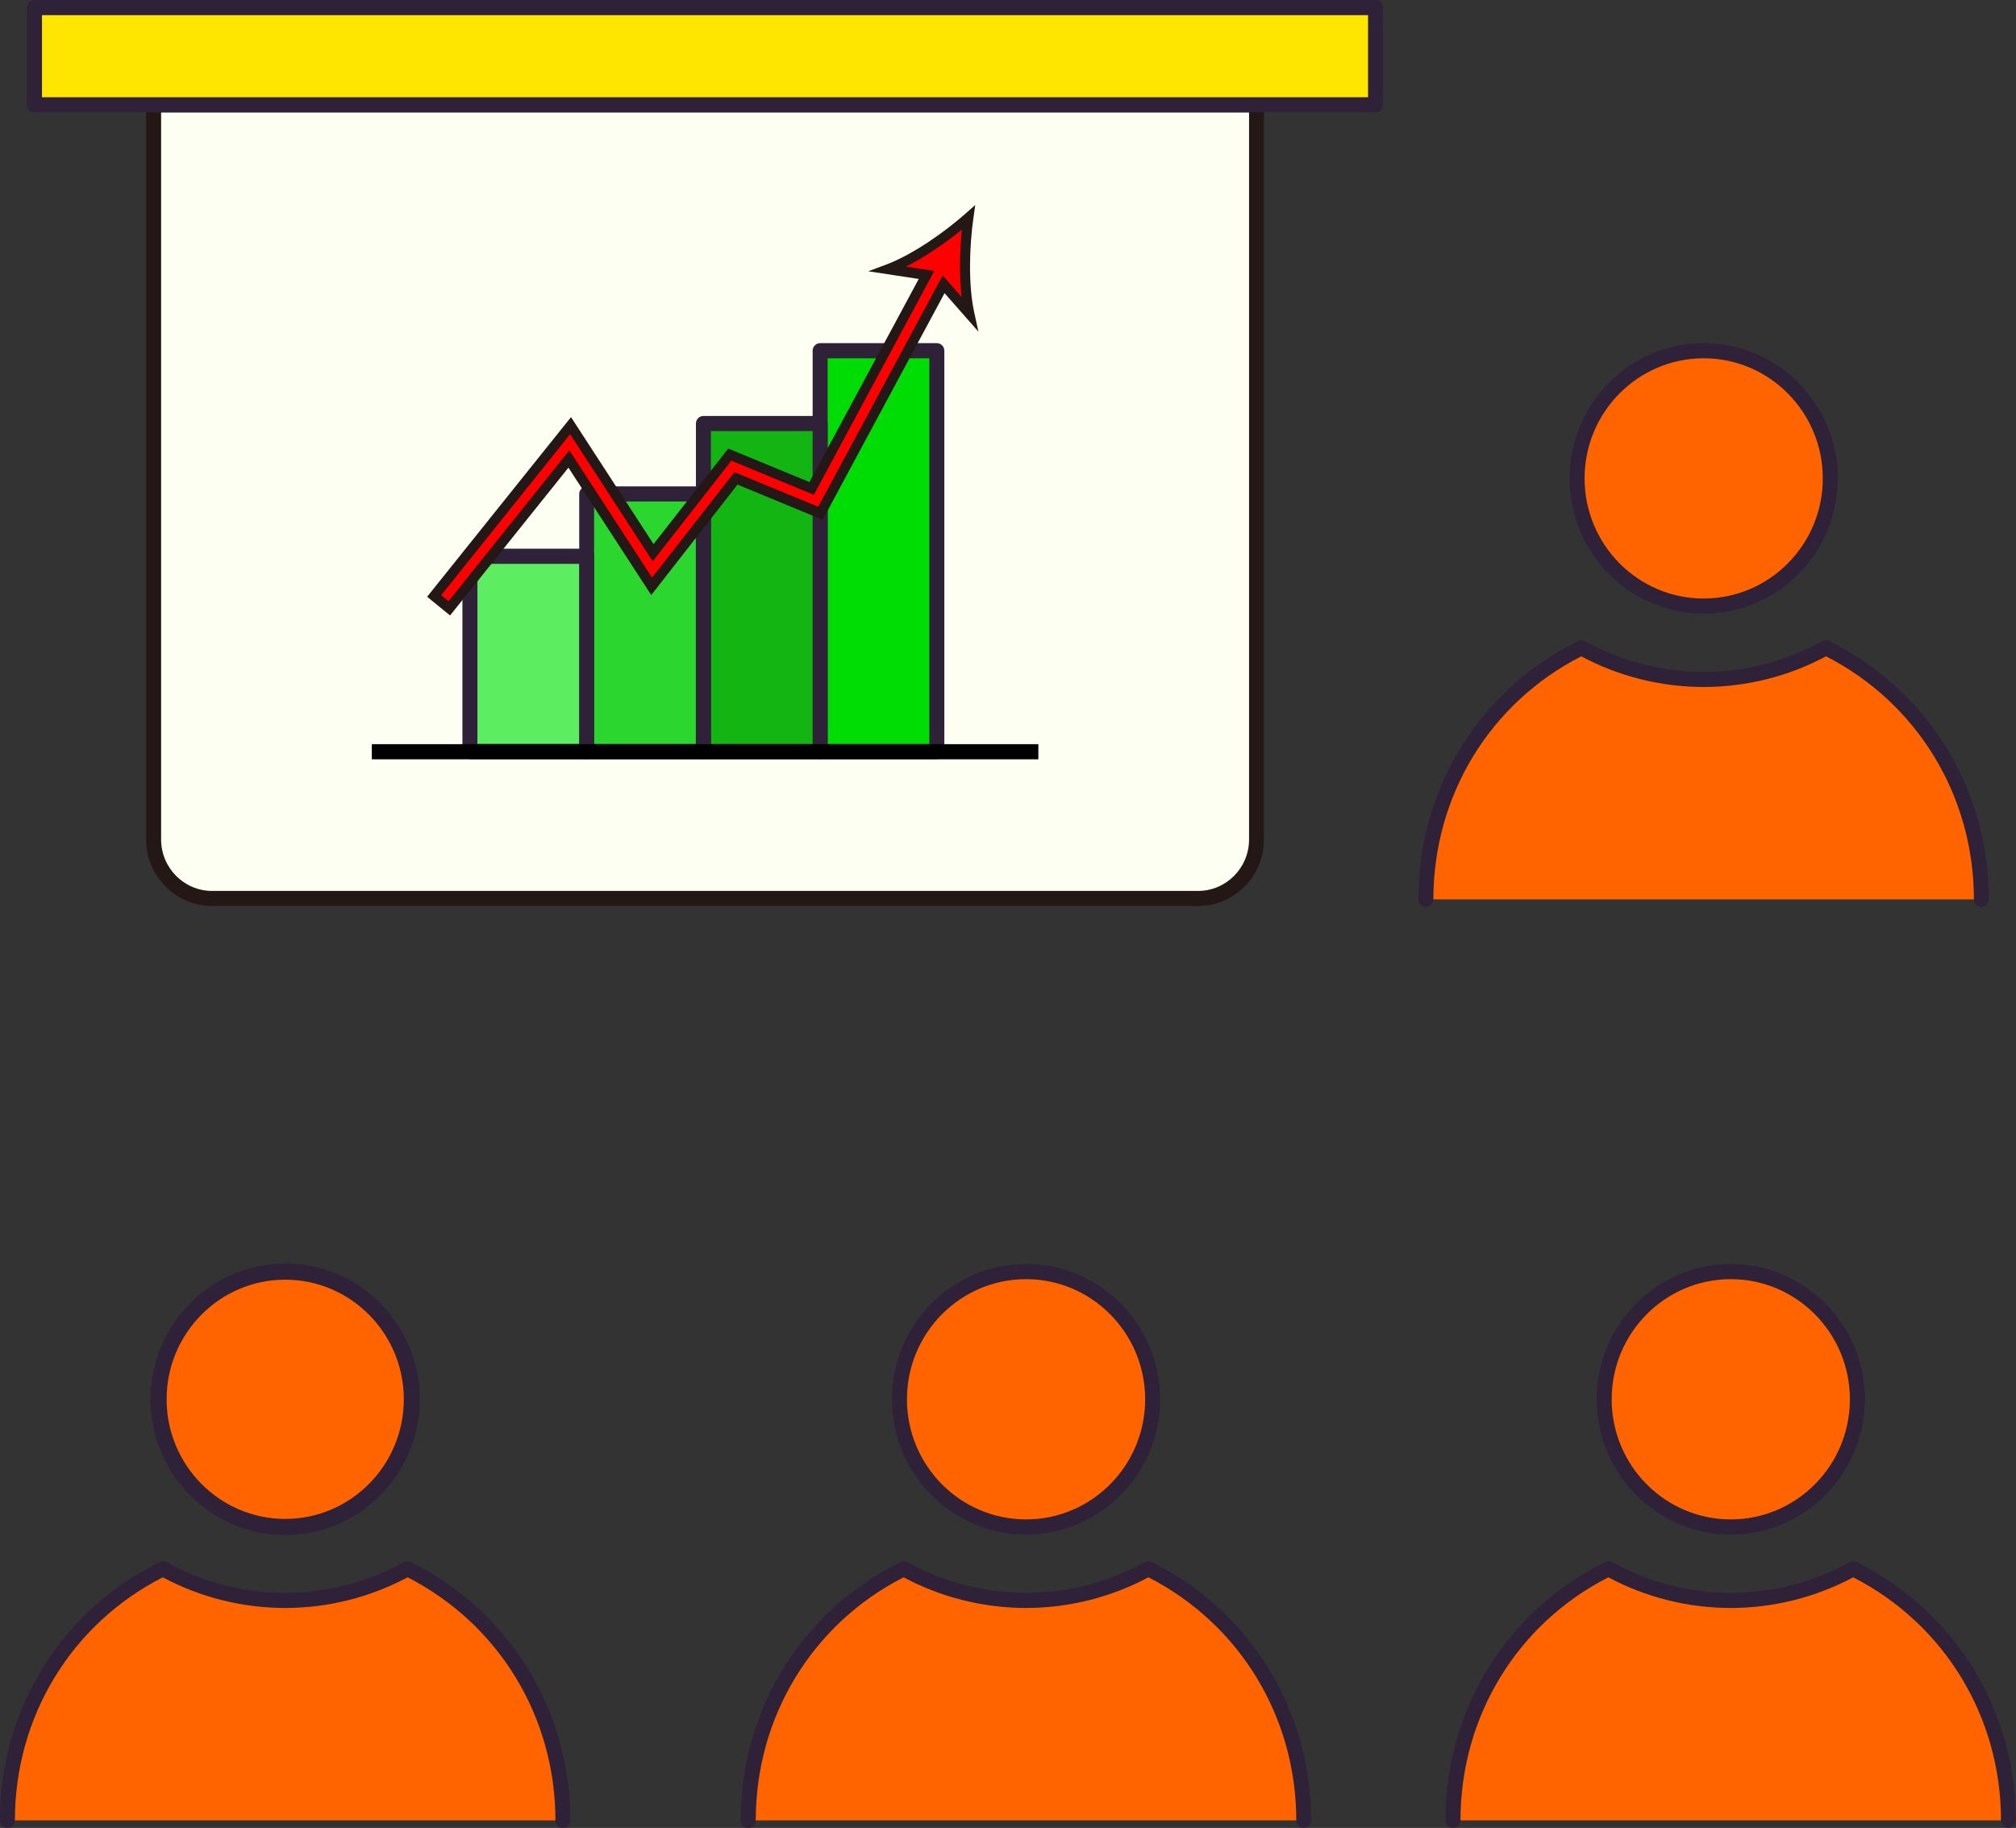 <svg width="118" height="107" viewBox="0 0 118 107" fill="none" xmlns="http://www.w3.org/2000/svg">
<rect x="0" y="0" width="118" height="107" fill="#333333" stroke="none"/>
<g clip-path="url(#clip0_526_721)">
<path d="M24.106 82.13C24.225 78.004 21.004 74.562 16.913 74.443C12.822 74.323 9.41 77.571 9.291 81.698C9.173 85.824 12.393 89.266 16.484 89.385C20.575 89.505 23.988 86.257 24.106 82.13Z" fill="#FF6400"/>
<path d="M16.694 89.855C12.351 89.855 8.815 86.289 8.815 81.908C8.815 77.527 12.351 73.961 16.694 73.961C21.037 73.961 24.573 77.527 24.573 81.908C24.573 86.289 21.037 89.855 16.694 89.855ZM16.694 74.906C12.866 74.906 9.752 78.047 9.752 81.908C9.752 85.769 12.866 88.91 16.694 88.91C20.522 88.91 23.636 85.769 23.636 81.908C23.636 78.047 20.522 74.906 16.694 74.906Z" fill="#2E2138"/>
<path d="M0.439 106.557C0.439 100.086 4.15 94.489 9.547 91.826C11.66 93.001 14.107 93.674 16.7 93.674C19.293 93.674 21.728 93.001 23.853 91.826C29.238 94.501 32.949 100.086 32.949 106.557" fill="#FF6400"/>
<path d="M32.949 107C32.709 107 32.51 106.799 32.51 106.557C32.51 100.5 29.203 95.068 23.859 92.328C21.658 93.503 19.188 94.123 16.694 94.123C14.2 94.123 11.719 93.503 9.529 92.328C4.179 95.056 0.872 100.488 0.872 106.557C0.872 106.799 0.673 107 0.433 107C0.193 107 -0.006 106.799 -0.006 106.557C-0.006 100.069 3.576 94.277 9.348 91.431C9.477 91.366 9.629 91.372 9.752 91.443C11.859 92.618 14.259 93.238 16.694 93.238C19.129 93.238 21.517 92.618 23.636 91.443C23.759 91.372 23.911 91.372 24.04 91.431C29.8 94.289 33.382 100.086 33.382 106.557C33.382 106.799 33.183 107 32.943 107H32.949Z" fill="#2E2138"/>
<path d="M67.443 82.48C67.757 78.364 64.702 74.771 60.622 74.455C56.541 74.139 52.979 77.219 52.666 81.335C52.352 85.451 55.407 89.044 59.487 89.36C63.568 89.676 67.13 86.596 67.443 82.48Z" fill="#FF6400"/>
<path d="M60.057 89.825C55.731 89.825 52.207 86.277 52.207 81.908C52.207 77.539 55.731 73.99 60.057 73.99C64.382 73.99 67.906 77.544 67.906 81.908C67.906 86.271 64.382 89.825 60.057 89.825ZM60.057 74.876C56.211 74.876 53.085 78.029 53.085 81.908C53.085 85.787 56.211 88.939 60.057 88.939C63.902 88.939 67.028 85.787 67.028 81.908C67.028 78.029 63.902 74.876 60.057 74.876Z" fill="#2E2138"/>
<path d="M43.801 106.557C43.801 100.086 47.513 94.489 52.91 91.826C55.023 93.001 57.469 93.674 60.062 93.674C62.656 93.674 65.091 93.001 67.215 91.826C72.6 94.501 76.312 100.086 76.312 106.557" fill="#FF6400"/>
<path d="M76.312 107C76.072 107 75.873 106.799 75.873 106.557C75.873 100.5 72.565 95.068 67.221 92.328C65.02 93.503 62.55 94.123 60.057 94.123C57.563 94.123 55.081 93.503 52.892 92.328C47.542 95.056 44.235 100.488 44.235 106.557C44.235 106.799 44.036 107 43.796 107C43.556 107 43.357 106.799 43.357 106.557C43.357 100.069 46.939 94.277 52.711 91.431C52.839 91.366 52.991 91.372 53.114 91.443C55.222 92.618 57.621 93.238 60.057 93.238C62.492 93.238 64.88 92.618 66.999 91.443C67.122 91.372 67.274 91.372 67.403 91.431C73.162 94.289 76.745 100.086 76.745 106.557C76.745 106.799 76.546 107 76.306 107H76.312Z" fill="#2E2138"/>
<path d="M108.695 82.478C109.008 78.362 105.954 74.769 101.874 74.453C97.793 74.137 94.231 77.218 93.918 81.334C93.604 85.45 96.658 89.042 100.739 89.358C104.82 89.674 108.382 86.594 108.695 82.478Z" fill="#FF6400"/>
<path d="M101.306 89.825C96.98 89.825 93.456 86.277 93.456 81.908C93.456 77.539 96.98 73.99 101.306 73.99C105.632 73.99 109.155 77.544 109.155 81.908C109.155 86.271 105.632 89.825 101.306 89.825ZM101.306 74.876C97.46 74.876 94.334 78.029 94.334 81.908C94.334 85.787 97.46 88.939 101.306 88.939C105.152 88.939 108.277 85.787 108.277 81.908C108.277 78.029 105.152 74.876 101.306 74.876Z" fill="#2E2138"/>
<path d="M85.051 106.557C85.051 100.086 88.762 94.489 94.159 91.826C96.272 93.001 98.719 93.674 101.312 93.674C103.905 93.674 106.34 93.001 108.465 91.826C113.85 94.501 117.561 100.086 117.561 106.557" fill="#FF6400"/>
<path d="M117.561 107C117.321 107 117.122 106.799 117.122 106.557C117.122 100.5 113.815 95.068 108.471 92.328C106.27 93.503 103.799 94.123 101.306 94.123C98.812 94.123 96.331 93.503 94.141 92.328C88.791 95.056 85.484 100.488 85.484 106.557C85.484 106.799 85.285 107 85.045 107C84.805 107 84.606 106.799 84.606 106.557C84.606 100.069 88.188 94.277 93.96 91.431C94.089 91.366 94.241 91.372 94.364 91.443C96.471 92.618 98.871 93.238 101.306 93.238C103.741 93.238 106.1 92.635 108.248 91.443C108.371 91.372 108.523 91.372 108.652 91.431C114.412 94.289 117.994 100.086 117.994 106.557C117.994 106.799 117.795 107 117.555 107H117.561Z" fill="#2E2138"/>
<path d="M107.032 29.204C107.69 25.13 104.949 21.289 100.909 20.625C96.87 19.962 93.062 22.727 92.404 26.801C91.746 30.876 94.487 34.717 98.527 35.38C102.566 36.044 106.374 33.279 107.032 29.204Z" fill="#FF6400"/>
<path d="M99.72 35.921C95.394 35.921 91.87 32.367 91.87 28.003C91.87 23.64 95.394 20.086 99.72 20.086C104.045 20.086 107.569 23.64 107.569 28.003C107.569 32.367 104.045 35.921 99.72 35.921ZM99.72 20.972C95.874 20.972 92.748 24.124 92.748 28.003C92.748 31.882 95.874 35.035 99.72 35.035C103.565 35.035 106.691 31.882 106.691 28.003C106.691 24.124 103.565 20.972 99.72 20.972Z" fill="#2E2138"/>
<path d="M83.465 52.647C83.465 46.176 87.17 40.579 92.573 37.916C94.686 39.091 97.132 39.764 99.725 39.764C102.319 39.764 104.754 39.091 106.878 37.916C112.264 40.591 115.975 46.176 115.975 52.647" fill="#FF6400"/>
<path d="M115.975 53.09C115.735 53.09 115.536 52.889 115.536 52.647C115.536 46.59 112.228 41.158 106.884 38.418C104.683 39.593 102.213 40.213 99.72 40.213C97.226 40.213 94.744 39.593 92.555 38.418C87.205 41.146 83.898 46.578 83.898 52.647C83.898 52.889 83.699 53.09 83.459 53.09C83.219 53.09 83.02 52.889 83.02 52.647C83.02 46.158 86.602 40.367 92.374 37.521C92.502 37.456 92.654 37.462 92.777 37.533C94.885 38.708 97.285 39.328 99.72 39.328C102.155 39.328 104.514 38.725 106.662 37.533C106.785 37.462 106.937 37.462 107.066 37.521C112.826 40.378 116.408 46.176 116.408 52.647C116.408 52.889 116.209 53.09 115.969 53.09H115.975Z" fill="#2E2138"/>
<path d="M8.991 6.134H73.543V49.139C73.543 51.046 72.009 52.593 70.119 52.593H12.415C10.524 52.593 8.991 51.046 8.991 49.139V6.134Z" fill="#FDFFF3"/>
<path d="M70.124 53.031H12.415C10.284 53.031 8.552 51.283 8.552 49.134V5.691H73.982V49.14C73.982 51.289 72.249 53.036 70.119 53.036L70.124 53.031ZM9.43 6.577V49.14C9.43 50.799 10.77 52.151 12.415 52.151H70.124C71.769 52.151 73.11 50.799 73.11 49.14V6.577H9.43Z" fill="#231815"/>
<path d="M80.514 0.442H2.019V6.134H80.514V0.442Z" fill="#FFE600"/>
<path d="M80.514 6.577H2.019C1.779 6.577 1.58 6.376 1.58 6.134V0.443C1.58 0.201 1.779 0 2.019 0H80.514C80.754 0 80.953 0.201 80.953 0.443V6.134C80.953 6.376 80.754 6.577 80.514 6.577ZM2.458 5.692H80.075V0.886H2.458V5.692Z" fill="#2E2138"/>
<path d="M54.835 20.528H48.004V43.991H54.835V20.528Z" fill="#00DD05"/>
<path d="M54.835 44.434H48.004C47.764 44.434 47.565 44.234 47.565 43.992V20.529C47.565 20.287 47.764 20.086 48.004 20.086H54.835C55.075 20.086 55.274 20.287 55.274 20.529V43.992C55.274 44.234 55.075 44.434 54.835 44.434ZM48.443 43.549H54.396V20.972H48.443V43.549Z" fill="#2E2138"/>
<path d="M48.004 24.791H41.173V43.991H48.004V24.791Z" fill="#12B512"/>
<path d="M48.004 44.434H41.173C40.933 44.434 40.734 44.234 40.734 43.992V24.791C40.734 24.549 40.933 24.349 41.173 24.349H48.004C48.244 24.349 48.443 24.549 48.443 24.791V43.992C48.443 44.234 48.244 44.434 48.004 44.434ZM41.612 43.549H47.565V25.234H41.612V43.549Z" fill="#2E2138"/>
<path d="M41.167 28.912H34.336V43.991H41.167V28.912Z" fill="#2BD62F"/>
<path d="M41.173 44.434H34.342C34.102 44.434 33.903 44.234 33.903 43.992V28.913C33.903 28.671 34.102 28.47 34.342 28.47H41.173C41.413 28.47 41.612 28.671 41.612 28.913V43.992C41.612 44.234 41.413 44.434 41.173 44.434ZM34.775 43.549H40.728V29.355H34.775V43.549Z" fill="#2E2138"/>
<path d="M34.336 32.56H27.505V43.991H34.336V32.56Z" fill="#5DED61"/>
<path d="M34.336 44.434H27.505C27.265 44.434 27.066 44.233 27.066 43.991V32.561C27.066 32.319 27.265 32.118 27.505 32.118H34.336C34.576 32.118 34.775 32.319 34.775 32.561V43.991C34.775 44.233 34.576 44.434 34.336 44.434ZM27.944 43.548H33.897V33.004H27.944V43.548Z" fill="#2E2138"/>
<path d="M21.763 43.56V44.446H60.776V43.56H21.763Z" fill="black"/>
<path d="M56.738 18.353C56.375 16.73 56.434 14.456 56.679 12.738C55.38 13.884 53.524 15.171 51.979 15.749L54.227 16.092L47.501 28.585L42.707 26.607L38.218 32.346L33.388 24.907L25.404 34.879L26.294 35.599L33.295 26.849L38.136 34.306L43.07 27.989L48.016 30.031L55.228 16.629L56.738 18.347V18.353Z" fill="#FF0000"/>
<path d="M26.341 36.024L25 34.931L33.423 24.416L38.253 31.85L42.625 26.258L47.378 28.219L53.776 16.328L50.82 15.879L51.88 15.483C53.495 14.875 55.374 13.511 56.486 12.525L57.083 12L56.972 12.791C56.761 14.273 56.65 16.605 57.025 18.3L57.27 19.416L55.286 17.16L48.151 30.427L43.169 28.366L38.118 34.831L33.271 27.374L26.335 36.036L26.341 36.024ZM25.82 34.843L26.253 35.191L33.324 26.359L38.165 33.81L42.988 27.64L47.893 29.665L55.175 16.127L56.287 17.39C56.135 16.091 56.182 14.645 56.299 13.441C55.368 14.196 54.186 15.023 53.027 15.607L54.683 15.861L47.636 28.962L42.807 26.967L38.206 32.853L33.371 25.414L25.82 34.843Z" fill="#231815"/>
</g>
<defs>
<clipPath id="clip0_526_721">
<rect width="118" height="107" fill="white"/>
</clipPath>
</defs>
</svg>
